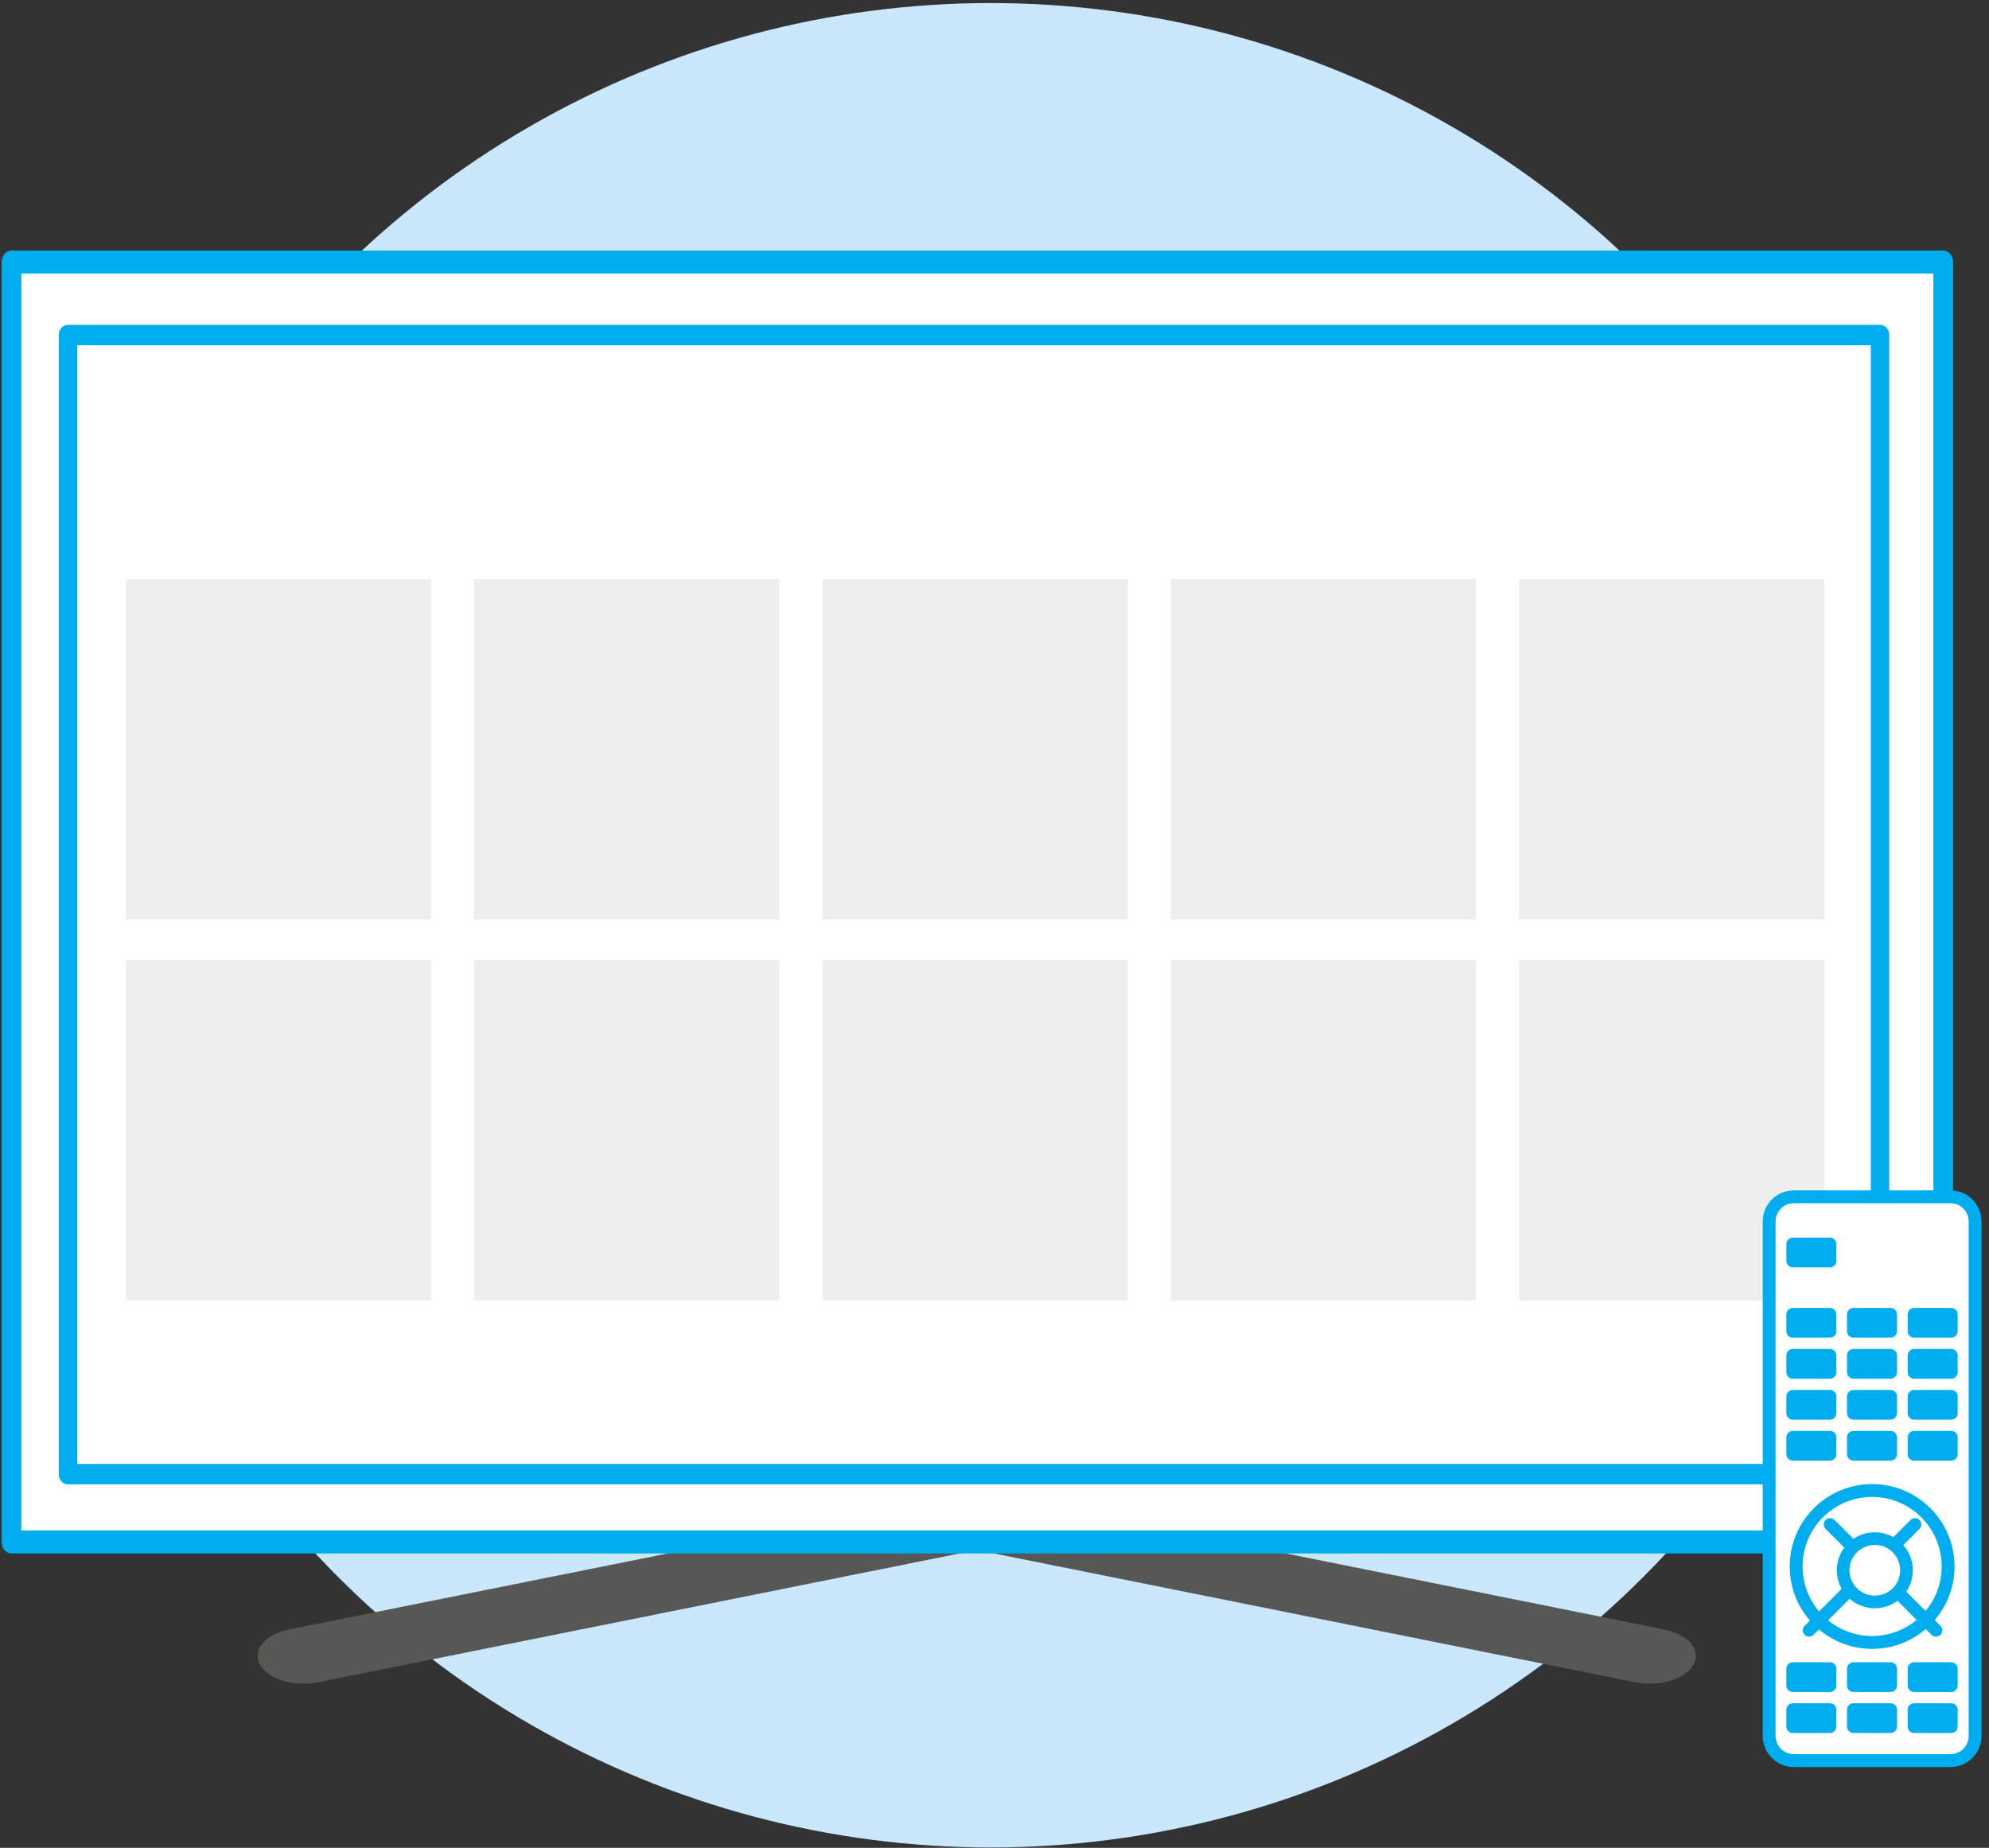 <?xml version="1.0" encoding="UTF-8" standalone="no"?>
<!DOCTYPE svg PUBLIC "-//W3C//DTD SVG 1.1//EN" "http://www.w3.org/Graphics/SVG/1.1/DTD/svg11.dtd">
<svg width="100%" height="100%" viewBox="0 0 522 485" version="1.1" xmlns="http://www.w3.org/2000/svg" xmlns:xlink="http://www.w3.org/1999/xlink" xml:space="preserve" xmlns:serif="http://www.serif.com/" style="fill-rule:evenodd;clip-rule:evenodd;stroke-linecap:round;stroke-linejoin:round;stroke-miterlimit:1.5;">
    <rect x="0" y="0" width="522" height="485" fill="#333333" stroke="none"/>
    <g transform="matrix(1,0,0,1,-2747,-2568)">
        <g transform="matrix(1,0,0,1,-6,19)">
            <g id="attendance-board--icon">
                <g transform="matrix(1,0,0,1,2549.95,-79.097)">
                    <circle cx="463.05" cy="2870.95" r="242.05" style="fill:rgb(201,232,251);"/>
                </g>
                <g transform="matrix(0.724,0,0,0.724,1842.61,198.939)">
                    <g transform="matrix(1,0,0,0.605,-61.5,1507.91)">
                        <path d="M1429,3865L1673,3784L1917,3865" style="fill:none;stroke:rgb(87,87,86);stroke-width:33.33px;"/>
                    </g>
                    <g transform="matrix(0.855,0,0,1,-519.356,-14.068)">
                        <rect x="2083" y="3355" width="819" height="464" style="fill:white;stroke:rgb(0,174,239);stroke-width:8.33px;"/>
                    </g>
                    <g transform="matrix(0.802,0,0,0.89,-388.473,381.444)">
                        <rect x="2083" y="3355" width="819" height="464" style="fill:white;stroke:rgb(0,174,239);stroke-width:8.33px;"/>
                    </g>
                    <g transform="matrix(1,0,0,1,2.368,0)">
                        <g transform="matrix(0.878,0,0,0.949,199.706,197.989)">
                            <rect x="1254" y="3433" width="126" height="130" style="fill:rgb(205,205,205);fill-opacity:0.33;"/>
                        </g>
                        <g transform="matrix(0.878,0,0,0.949,325.957,197.989)">
                            <rect x="1254" y="3433" width="126" height="130" style="fill:rgb(205,205,205);fill-opacity:0.33;"/>
                        </g>
                        <g transform="matrix(0.878,0,0,0.949,452.208,197.989)">
                            <rect x="1254" y="3433" width="126" height="130" style="fill:rgb(205,205,205);fill-opacity:0.33;"/>
                        </g>
                        <g transform="matrix(0.878,0,0,0.949,578.46,197.989)">
                            <rect x="1254" y="3433" width="126" height="130" style="fill:rgb(205,205,205);fill-opacity:0.33;"/>
                        </g>
                        <g transform="matrix(0.878,0,0,0.949,704.711,197.989)">
                            <rect x="1254" y="3433" width="126" height="130" style="fill:rgb(205,205,205);fill-opacity:0.33;"/>
                        </g>
                        <g transform="matrix(0.878,0,0,0.949,199.706,336.106)">
                            <rect x="1254" y="3433" width="126" height="130" style="fill:rgb(205,205,205);fill-opacity:0.33;"/>
                        </g>
                        <g transform="matrix(0.878,0,0,0.949,325.957,336.106)">
                            <rect x="1254" y="3433" width="126" height="130" style="fill:rgb(205,205,205);fill-opacity:0.33;"/>
                        </g>
                        <g transform="matrix(0.878,0,0,0.949,452.208,336.106)">
                            <rect x="1254" y="3433" width="126" height="130" style="fill:rgb(205,205,205);fill-opacity:0.33;"/>
                        </g>
                        <g transform="matrix(0.878,0,0,0.949,578.46,336.106)">
                            <rect x="1254" y="3433" width="126" height="130" style="fill:rgb(205,205,205);fill-opacity:0.33;"/>
                        </g>
                        <g transform="matrix(0.878,0,0,0.949,704.711,336.106)">
                            <rect x="1254" y="3433" width="126" height="130" style="fill:rgb(205,205,205);fill-opacity:0.33;"/>
                        </g>
                    </g>
                    <g transform="matrix(1.224,0,0,1.224,-1437.88,-862.462)">
                        <g transform="matrix(1,0,0,1,6,-19)">
                            <path d="M2781,3737.32L2781,3889.68C2781,3893.72 2777.72,3897 2773.68,3897L2727.32,3897C2723.28,3897 2720,3893.72 2720,3889.68L2720,3737.32C2720,3733.28 2723.28,3730 2727.32,3730L2773.68,3730C2777.72,3730 2781,3733.28 2781,3737.32Z" style="fill:white;stroke:rgb(0,174,239);stroke-width:3.81px;"/>
                        </g>
                        <g transform="matrix(1,0,0,1,7,-21)">
                            <rect x="2726" y="3746" width="11" height="5" style="fill:rgb(0,174,239);stroke:rgb(0,174,239);stroke-width:3.81px;"/>
                        </g>
                        <g transform="matrix(1,0,0,1,7,-0.166)">
                            <rect x="2726" y="3746" width="11" height="5" style="fill:rgb(0,174,239);stroke:rgb(0,174,239);stroke-width:3.81px;"/>
                        </g>
                        <g transform="matrix(1,0,0,1,7,24.114)">
                            <rect x="2726" y="3746" width="11" height="5" style="fill:rgb(0,174,239);stroke:rgb(0,174,239);stroke-width:3.81px;"/>
                        </g>
                        <g transform="matrix(1,0,0,1,7,104.772)">
                            <rect x="2726" y="3746" width="11" height="5" style="fill:rgb(0,174,239);stroke:rgb(0,174,239);stroke-width:3.81px;"/>
                        </g>
                        <g transform="matrix(1,0,0,1,7,11.974)">
                            <rect x="2726" y="3746" width="11" height="5" style="fill:rgb(0,174,239);stroke:rgb(0,174,239);stroke-width:3.81px;"/>
                        </g>
                        <g transform="matrix(1,0,0,1,7,36.254)">
                            <rect x="2726" y="3746" width="11" height="5" style="fill:rgb(0,174,239);stroke:rgb(0,174,239);stroke-width:3.81px;"/>
                        </g>
                        <g transform="matrix(1,0,0,1,7,116.912)">
                            <rect x="2726" y="3746" width="11" height="5" style="fill:rgb(0,174,239);stroke:rgb(0,174,239);stroke-width:3.81px;"/>
                        </g>
                        <g transform="matrix(1,0,0,1,24.964,-0.166)">
                            <rect x="2726" y="3746" width="11" height="5" style="fill:rgb(0,174,239);stroke:rgb(0,174,239);stroke-width:3.81px;"/>
                        </g>
                        <g transform="matrix(1,0,0,1,24.964,24.114)">
                            <rect x="2726" y="3746" width="11" height="5" style="fill:rgb(0,174,239);stroke:rgb(0,174,239);stroke-width:3.81px;"/>
                        </g>
                        <g transform="matrix(1,0,0,1,24.964,104.772)">
                            <rect x="2726" y="3746" width="11" height="5" style="fill:rgb(0,174,239);stroke:rgb(0,174,239);stroke-width:3.81px;"/>
                        </g>
                        <g transform="matrix(1,0,0,1,24.964,11.974)">
                            <rect x="2726" y="3746" width="11" height="5" style="fill:rgb(0,174,239);stroke:rgb(0,174,239);stroke-width:3.81px;"/>
                        </g>
                        <g transform="matrix(1,0,0,1,24.964,36.254)">
                            <rect x="2726" y="3746" width="11" height="5" style="fill:rgb(0,174,239);stroke:rgb(0,174,239);stroke-width:3.81px;"/>
                        </g>
                        <g transform="matrix(1,0,0,1,24.964,116.912)">
                            <rect x="2726" y="3746" width="11" height="5" style="fill:rgb(0,174,239);stroke:rgb(0,174,239);stroke-width:3.81px;"/>
                        </g>
                        <g transform="matrix(1,0,0,1,42.927,-0.166)">
                            <rect x="2726" y="3746" width="11" height="5" style="fill:rgb(0,174,239);stroke:rgb(0,174,239);stroke-width:3.81px;"/>
                        </g>
                        <g transform="matrix(1,0,0,1,42.927,24.114)">
                            <rect x="2726" y="3746" width="11" height="5" style="fill:rgb(0,174,239);stroke:rgb(0,174,239);stroke-width:3.81px;"/>
                        </g>
                        <g transform="matrix(1,0,0,1,42.927,104.772)">
                            <rect x="2726" y="3746" width="11" height="5" style="fill:rgb(0,174,239);stroke:rgb(0,174,239);stroke-width:3.81px;"/>
                        </g>
                        <g transform="matrix(1,0,0,1,42.927,11.974)">
                            <rect x="2726" y="3746" width="11" height="5" style="fill:rgb(0,174,239);stroke:rgb(0,174,239);stroke-width:3.81px;"/>
                        </g>
                        <g transform="matrix(1,0,0,1,42.927,36.254)">
                            <rect x="2726" y="3746" width="11" height="5" style="fill:rgb(0,174,239);stroke:rgb(0,174,239);stroke-width:3.81px;"/>
                        </g>
                        <g transform="matrix(1,0,0,1,42.927,116.912)">
                            <rect x="2726" y="3746" width="11" height="5" style="fill:rgb(0,174,239);stroke:rgb(0,174,239);stroke-width:3.81px;"/>
                        </g>
                        <g transform="matrix(1,0,0,1,7,-18)">
                            <circle cx="2749.5" cy="3838.5" r="22.5" style="fill:white;stroke:rgb(0,174,239);stroke-width:3.81px;"/>
                        </g>
                        <g transform="matrix(1.017,0.017,0.017,1.017,-101.435,-129.435)">
                            <path d="M2734,3826L2764.25,3856.25" style="fill:none;stroke:rgb(0,174,239);stroke-width:3.75px;"/>
                        </g>
                        <g transform="matrix(-1.017,0.017,-0.017,1.017,5614.68,-129.435)">
                            <path d="M2734,3826L2764.25,3856.25" style="fill:none;stroke:rgb(0,174,239);stroke-width:3.75px;"/>
                        </g>
                        <g transform="matrix(0.417,0,0,0.417,1610.76,2220.97)">
                            <circle cx="2749.5" cy="3838.5" r="22.5" style="fill:white;stroke:rgb(0,174,239);stroke-width:9px;"/>
                        </g>
                    </g>
                </g>
            </g>
        </g>
    </g>
</svg>

